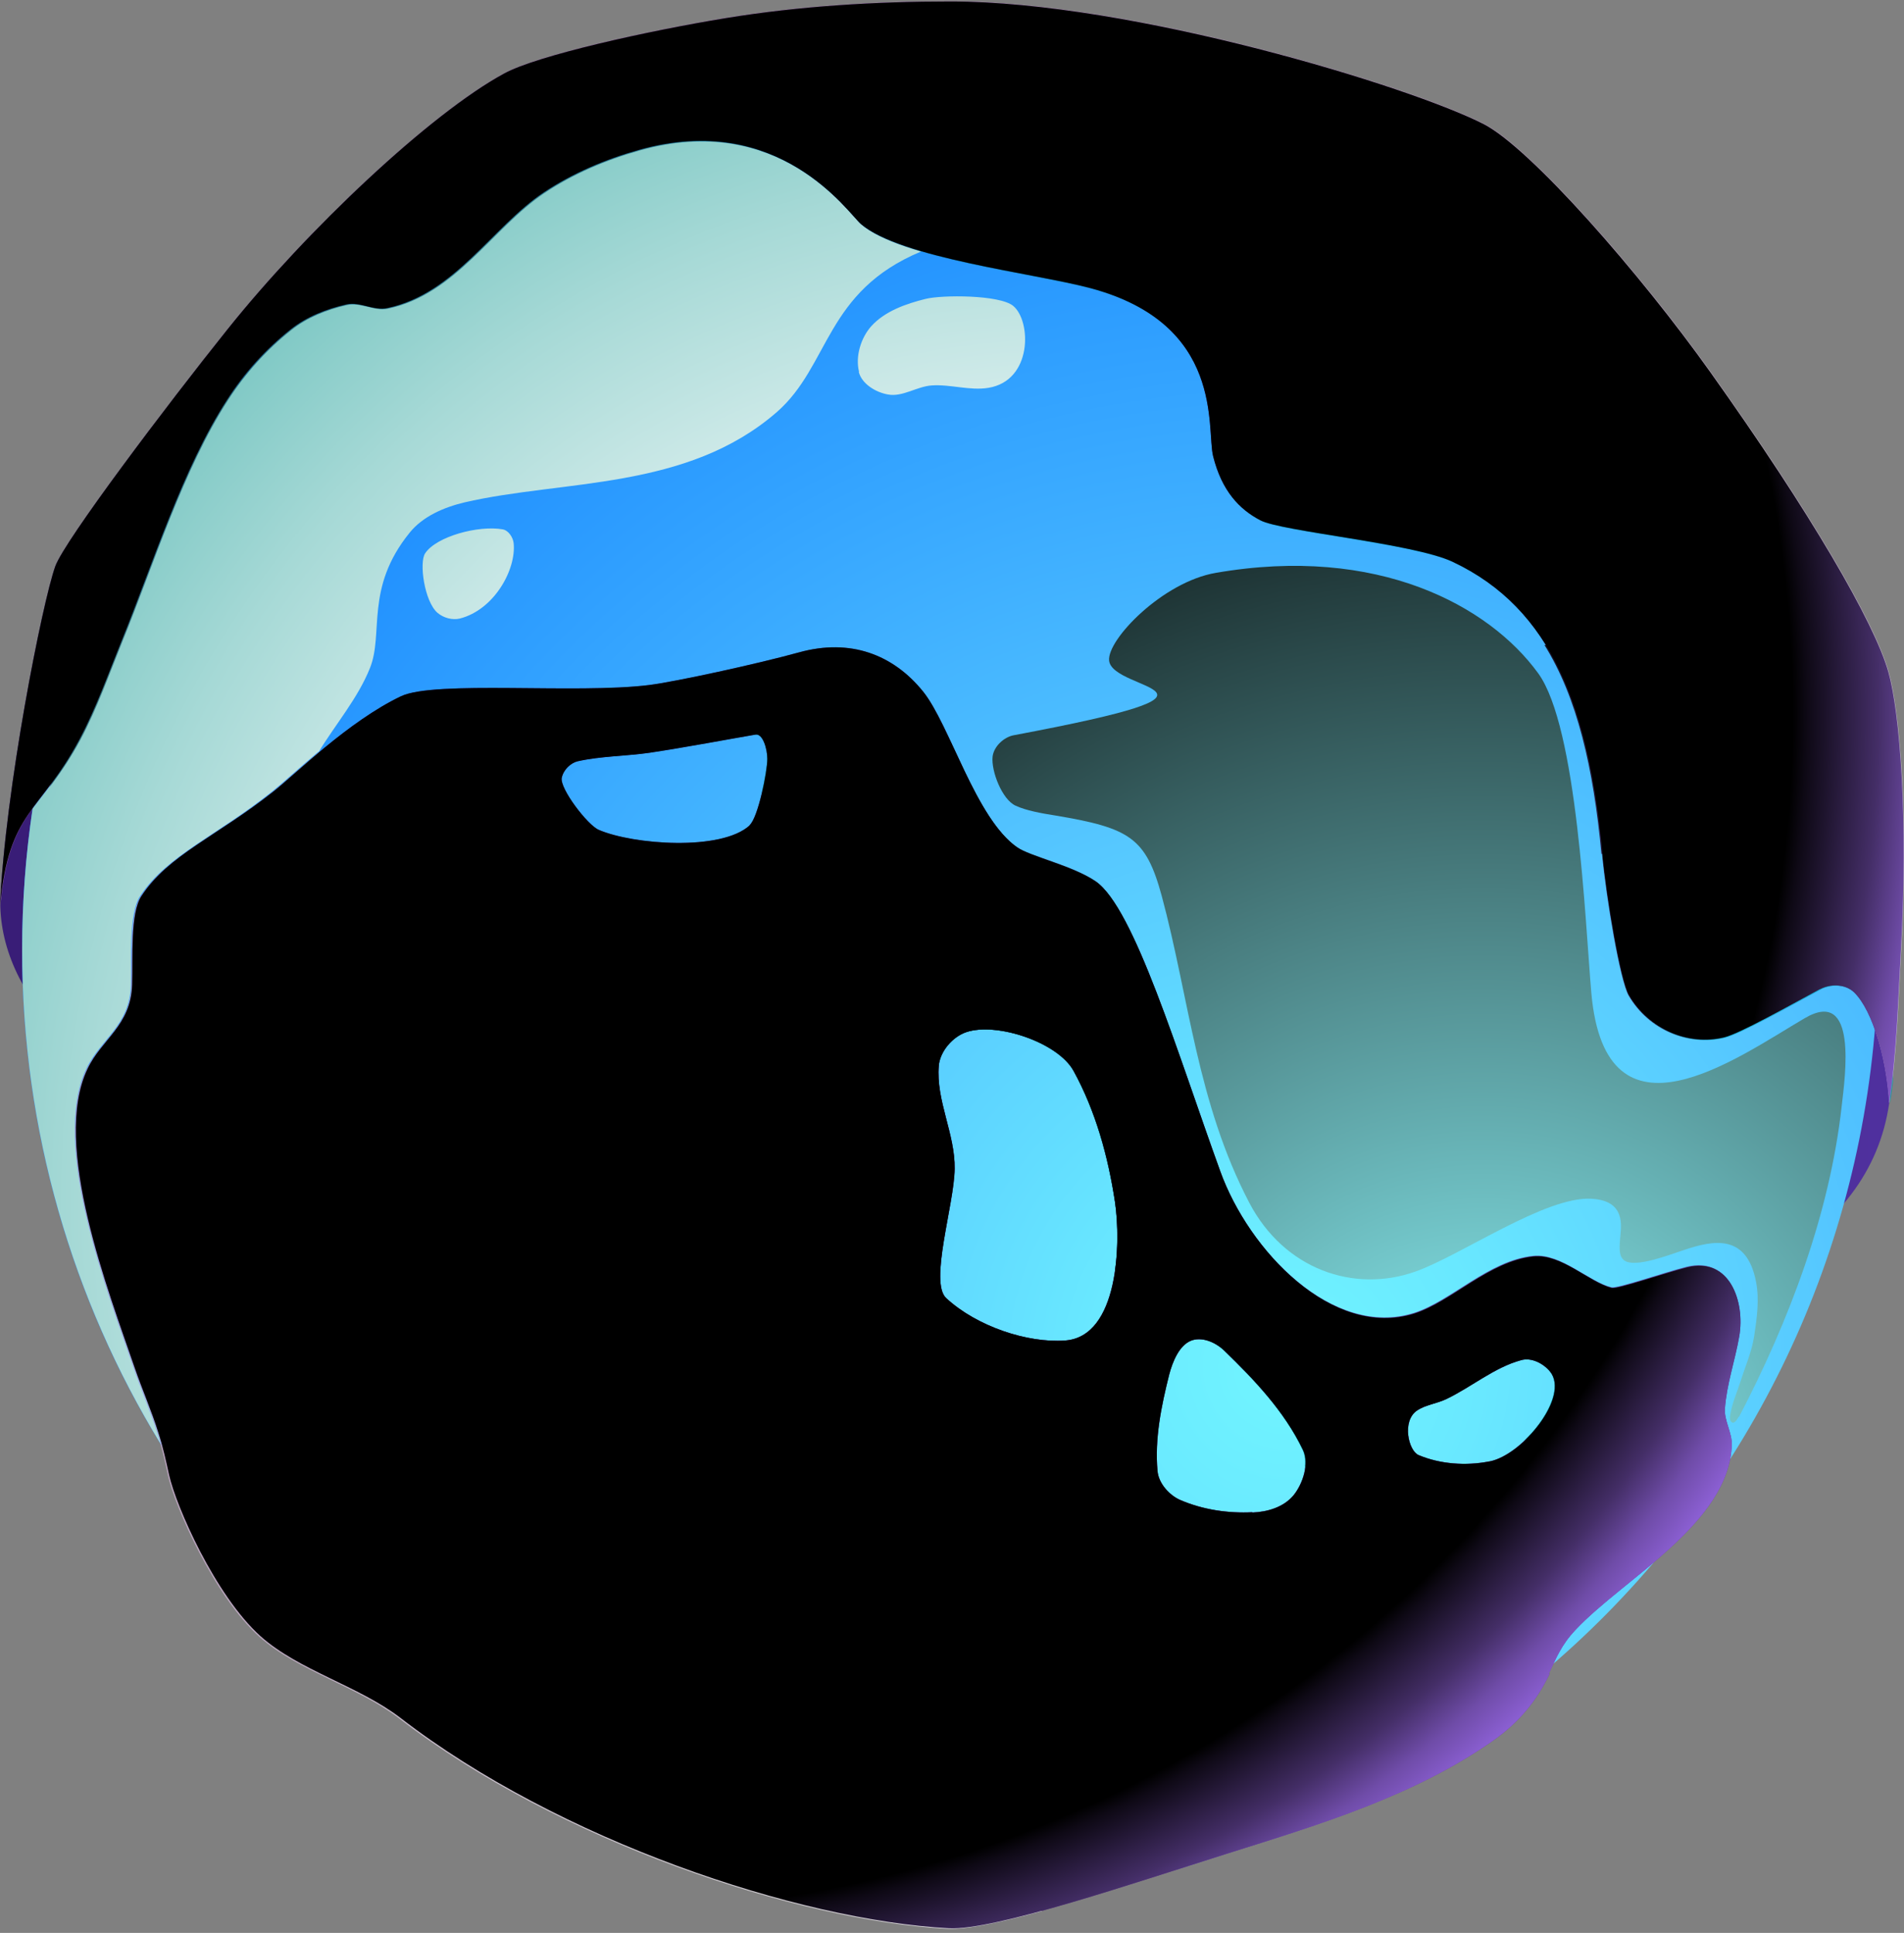 <svg width="198" height="201" viewBox="0 0 198 201" fill="none" xmlns="http://www.w3.org/2000/svg">
<rect x="0" y="0" width="198" height="201" fill="#808080" stroke="none"/>
<path fill-rule="evenodd" clip-rule="evenodd" d="M196.461 114.75L196.306 107.456L192.95 94.817L175.55 64.54L138.669 28.007L107.225 10.275L72.425 7.917L50.24 18.606L31.162 30.333L16.714 46.776L9.754 62.308L1.583 84.756L0.371 90.415L0.029 94.188C0.557 114.97 40.608 129.809 83.362 136.003C134.909 143.454 192.328 143.391 196.461 114.718V114.75Z" fill="url(#paint0_linear_1111_52548)"/>
<path fill-rule="evenodd" clip-rule="evenodd" d="M98.805 196.462C45.487 196.462 2.299 152.729 2.299 98.809C2.299 44.89 45.519 1.157 98.805 1.157C152.093 1.157 195.312 44.89 195.312 98.809C195.312 152.729 152.093 196.462 98.805 196.462Z" fill="url(#paint1_radial_1111_52548)"/>
<path fill-rule="evenodd" clip-rule="evenodd" d="M161.046 174.077C161.822 172.442 162.351 171.059 163.842 169.487C168.845 164.142 179.813 158.42 180.092 150.245C180.123 148.956 179.284 147.73 179.378 146.472C179.564 143.926 180.434 141.474 180.869 138.958C181.49 135.311 179.844 130.69 175.463 131.79C173.07 132.387 168.223 134.085 167.602 133.928C165.24 133.331 162.382 130.375 159.492 130.658C154.863 131.13 150.948 135.374 147.064 136.6C138.612 139.241 129.881 130.092 126.898 121.792C122.517 109.719 117.95 94.376 113.942 91.673C111.518 90.038 107.137 89.094 105.801 88.151C101.451 85.102 98.779 75.355 95.983 71.897C92.876 68.061 88.432 66.364 83.088 67.841C78.769 69.036 70.256 70.891 67.49 71.237C59.878 72.18 45.243 70.734 41.701 72.4C36.233 75.009 30.702 80.511 28.434 82.303C22.53 86.988 17.497 88.906 14.701 93.182C13.52 94.974 13.831 99.596 13.737 102.394C13.613 106.669 10.568 108.053 9.108 111.134C5.317 119.025 11.345 134.431 14.017 142.26C14.794 144.523 15.757 146.693 16.472 148.988C16.969 150.528 17.279 151.974 17.59 153.389C18.305 156.596 22.375 165.902 27.098 170.147C31.075 173.699 37.289 175.303 41.639 178.636C58.138 191.369 82.933 199.669 98.686 200.518C103.409 200.769 118.323 195.676 127.613 192.752C137.307 189.702 147.157 186.716 155.329 180.962C157.939 179.107 159.772 176.938 161.17 174.014L161.046 174.077ZM189.258 102.865C190.315 102.299 191.868 102.299 192.8 103.18C194.789 105.097 196.218 110.348 196.436 114.75C197.244 109.562 197.368 104.217 197.679 98.809C198.455 85.196 197.554 74.035 196.374 69.885C194.913 64.729 188.295 53.347 177.855 38.696C170.585 28.478 159.212 15.462 154.303 12.915C146.722 9.017 117.732 0.151 98.81 0.151C91.136 0.151 83.181 0.623 75.507 1.88C67.428 3.201 55.932 5.747 52.452 7.634C44.778 11.784 31.914 23.919 23.649 34.263C17.404 42.06 6.715 56.208 5.752 58.881C4.416 62.591 0.532 82.115 0.004 94.188C0.936 84.19 4.136 84.63 8.269 76.864C10.009 73.595 11.252 70.073 12.65 66.615C15.881 58.661 18.988 48.694 23.618 41.557C25.389 38.791 27.626 36.307 30.205 34.263C31.852 32.943 33.934 32.125 36.015 31.654C37.414 31.339 38.874 32.345 40.272 32.031C47.294 30.553 51.178 23.605 56.522 20.021C59.536 18.009 62.954 16.562 66.434 15.588C81.006 11.469 88.184 22.128 89.52 23.291C93.683 26.843 107.479 28.384 113.383 29.956C127.396 33.697 125.438 44.576 126.153 47.437C127.054 51.052 128.887 52.97 131.062 54.102C133.268 55.265 146.939 56.491 151.041 58.409C161.45 63.314 165.209 73.626 166.638 88.749C167.073 93.37 168.503 101.922 169.404 103.494C171.486 107.078 175.618 108.776 179.316 107.864C180.962 107.455 185.965 104.626 189.289 102.834L189.258 102.865ZM77.961 85.793C78.831 85.007 79.795 80.26 79.795 78.908C79.795 77.902 79.329 76.236 78.552 76.393C75.973 76.833 71.312 77.713 67.553 78.279C65.16 78.625 62.488 78.625 60.096 79.159C59.381 79.317 58.604 80.008 58.418 80.889C58.2 81.989 61.09 85.793 62.27 86.296C65.844 87.837 75.01 88.529 77.961 85.825V85.793ZM110.773 139.398C116.334 138.99 116.583 129.243 115.961 125.03C115.247 120.283 113.942 115.536 111.643 111.354C110.027 108.399 103.657 106.261 100.488 107.33C99.09 107.801 97.754 109.31 97.629 110.82C97.319 114.435 99.338 117.925 99.276 121.541C99.245 125.219 96.604 133.362 98.406 134.997C101.607 137.952 106.889 139.681 110.741 139.398H110.773ZM130.223 157.288C131.777 157.225 133.486 156.753 134.542 155.464C135.474 154.301 136.189 152.195 135.505 150.78C133.548 146.724 130.41 143.454 127.333 140.467C126.401 139.556 124.941 138.958 123.822 139.43C122.642 139.933 121.958 141.536 121.585 142.951C120.777 146.19 120.063 149.585 120.374 152.981C120.498 154.301 121.647 155.496 122.704 155.967C125.096 157.005 127.737 157.382 130.254 157.256L130.223 157.288ZM154.894 151.974C158.342 151.314 163.283 145.215 161.201 142.637C160.517 141.788 159.244 141.128 158.187 141.442C155.391 142.197 153.029 144.24 150.388 145.498C149.394 145.969 148.275 146.064 147.343 146.693C145.759 147.793 146.473 150.874 147.53 151.314C149.767 152.257 152.439 152.446 154.863 151.974H154.894Z" fill="url(#paint2_radial_1111_52548)"/>
<path style="mix-blend-mode:screen" fill-rule="evenodd" clip-rule="evenodd" d="M166.597 88.78C167.032 93.402 168.462 101.953 169.363 103.525C171.445 107.11 175.577 108.807 179.274 107.896C180.921 107.487 185.924 104.657 189.248 102.865C189.559 102.677 189.932 102.582 190.305 102.519C190.305 97.583 189.248 93.37 184.992 88.591C182.661 85.982 179.772 86.328 175.577 80.511C174.334 78.782 173.775 76.613 172.346 75.041C170.108 72.557 167.685 70.105 164.733 68.533C163.459 67.841 162.061 67.401 160.601 67.055C164.019 72.526 165.696 79.82 166.535 88.812L166.597 88.78ZM110.763 139.398C116.324 138.99 116.573 129.243 115.951 125.03C115.237 120.283 113.932 115.536 111.633 111.354C110.017 108.399 103.647 106.261 100.478 107.33C99.08 107.801 97.744 109.31 97.62 110.82C97.309 114.435 99.328 117.925 99.266 121.541C99.235 125.219 96.594 133.362 98.396 134.997C101.597 137.952 106.879 139.681 110.731 139.398H110.763ZM130.213 157.288C131.767 157.225 133.476 156.753 134.532 155.464C135.464 154.301 136.179 152.195 135.495 150.78C133.538 146.724 130.4 143.454 127.323 140.467C126.391 139.556 124.931 138.958 123.812 139.43C122.632 139.933 121.948 141.536 121.575 142.951C120.767 146.19 120.053 149.585 120.364 152.981C120.488 154.301 121.637 155.496 122.694 155.967C125.086 157.005 127.727 157.382 130.244 157.256L130.213 157.288ZM154.884 151.974C158.332 151.314 163.273 145.215 161.191 142.637C160.507 141.788 159.234 141.128 158.177 141.442C155.381 142.197 153.019 144.24 150.378 145.498C149.384 145.969 148.265 146.064 147.333 146.693C145.749 147.793 146.463 150.874 147.52 151.314C149.757 152.257 152.429 152.446 154.853 151.974H154.884ZM122.321 194.45C124.154 193.852 125.894 193.287 127.479 192.784C137.173 189.734 147.023 186.747 155.194 180.994C157.804 179.139 159.637 176.969 161.036 174.045C161.191 173.699 161.377 173.354 161.533 173.008C162.092 171.813 162.682 170.681 163.832 169.455C165.945 167.223 169.083 164.896 172.035 162.381C175.67 159.269 179.057 155.81 179.865 151.754C179.958 151.251 180.02 150.748 180.051 150.214C180.082 148.925 179.243 147.699 179.337 146.441C179.523 143.894 180.393 141.442 180.828 138.927C181.17 137.04 180.859 134.871 179.896 133.362C178.995 132.01 177.534 131.224 175.422 131.727C173.029 132.324 168.182 134.022 167.561 133.865C165.199 133.268 162.341 130.312 159.451 130.595C154.821 131.067 150.906 135.311 147.023 136.537C138.571 139.178 129.84 130.029 126.857 121.729C122.476 109.656 117.909 94.314 113.901 91.61C111.477 89.975 107.096 89.032 105.76 88.088C102.902 86.108 100.758 81.234 98.862 77.147C96.687 79.097 95.041 81.643 93.269 83.97C91.219 86.642 90.069 90.038 87.739 92.459C83.855 96.42 78.324 96.231 75.093 103.808C73.757 106.921 74.72 110.757 73.291 113.838C71.582 117.548 67.667 119.906 65.958 123.616C64.684 126.351 63.752 129.338 63.348 132.387C63.193 133.519 63.13 134.651 63.13 135.751C63.193 142.542 65.368 149.113 66.238 155.842C66.828 160.432 66.144 165.211 67.387 169.675C69.531 177.221 73.943 178.101 78.853 181.937C81.773 184.232 83.948 187.533 87.242 189.231C91.561 191.463 96.377 192.658 101.162 193.538C105.791 194.387 109.116 194.293 113.808 194.01C115.983 193.884 117.722 194.041 119.462 194.198C120.426 194.293 121.389 194.356 122.383 194.387L122.321 194.45ZM82.208 171.624C82.115 172.505 81.028 173.165 80.157 173.322C75.714 174.045 71.271 168.229 70.37 164.11C69.749 161.312 70.246 158.325 69.718 155.496C69.22 152.823 67.791 150.34 67.263 147.667C65.399 138.267 64.995 131.161 70.494 123.27C74.005 118.239 78.293 119.308 78.48 125.754C78.542 128.206 77.796 130.658 76.926 132.922C74.037 140.467 70.494 142.039 70.619 151.188C70.619 152.635 70.836 154.175 71.644 155.37C72.607 156.753 75.497 157.854 75.652 158.514C75.87 159.457 76.149 162.067 77.081 163.481C78.138 165.116 79.598 164.959 80.81 166.468C81.928 167.852 82.395 169.832 82.239 171.624H82.208ZM168.617 155.496C170.108 156.219 168.679 161.061 167.716 162.098C166.442 163.45 164.422 163.67 162.807 164.582C161.564 165.305 160.135 165.839 159.202 166.94C158.643 167.6 156.655 174.611 155.132 176.781C154.045 178.384 150.285 180.773 149.166 179.673C148.576 179.107 149.011 176.057 149.384 175.334C150.161 173.857 152.149 172.819 152.46 170.084C152.584 169.078 151.745 164.991 152.211 162.507C152.522 160.778 153.206 158.797 154.666 157.822C156.251 156.722 158.519 157.476 160.352 156.911C161.533 156.533 162.372 155.276 163.584 155.087C165.23 154.804 167.095 154.804 168.617 155.559V155.496Z" fill="url(#paint3_radial_1111_52548)"/>
<path style="mix-blend-mode:multiply" opacity="0.7" fill-rule="evenodd" clip-rule="evenodd" d="M113.414 25.963C117.018 27.158 138.519 31.119 144.081 37.439C146.691 40.394 148.711 46.085 151.041 47.091C151.911 47.468 155.422 47.846 159.306 48.443C162.382 48.914 165.675 49.543 168.068 50.486C171.89 51.964 175.308 54.542 178.135 57.529C189.072 69.068 184.256 71.3 188.326 84.662C189.321 87.9 191.993 90.384 193.236 93.528C194.603 96.955 195.162 99.973 195.286 102.74C195.286 103.023 195.286 103.306 195.286 103.557C195.286 104.878 195.224 106.167 195.1 107.393C195.846 109.625 196.343 112.297 196.467 114.718C197.275 109.531 197.399 104.186 197.71 98.778C198.487 85.165 197.586 74.004 196.405 69.853C194.944 64.697 188.326 53.316 177.886 38.665C170.616 28.447 159.244 15.431 154.334 12.884C146.753 8.986 117.764 0.12 98.841 0.12C91.167 0.12 83.213 0.591 75.538 1.849C67.46 3.169 55.963 5.716 52.483 7.602C44.809 11.752 31.945 23.888 23.68 34.232C17.435 42.029 6.747 56.177 5.783 58.849C4.447 62.559 0.563 82.084 0.035 94.157C0.563 88.686 1.744 86.328 3.391 84.064C4.758 82.178 6.436 80.355 8.3 76.865C10.04 73.595 11.283 70.074 12.681 66.615C15.912 58.661 19.02 48.694 23.649 41.558C25.42 38.791 27.657 36.307 30.236 34.264C31.883 32.943 33.965 32.126 36.047 31.654C37.445 31.34 38.905 32.346 40.303 32.031C47.325 30.554 51.209 23.605 56.554 20.021C59.568 18.009 62.985 16.563 66.465 15.588C77.496 12.476 84.3 17.82 87.501 21.122C90.079 23.763 95.268 25.523 96.635 25.775C98.22 26.058 99.867 25.932 101.545 25.649C104.217 25.209 110.897 25.083 113.445 25.901L113.414 25.963ZM30.92 139.713C30.143 134.777 26.756 130.375 26.539 125.376C26.477 123.71 26.756 122.421 27.253 121.226C29.087 116.919 33.499 113.964 31.417 98.244C31.044 95.383 30.64 92.49 30.889 89.629C31.231 85.762 32.101 81.958 33.126 78.248C31.075 79.977 29.366 81.549 28.341 82.367C22.438 87.051 17.404 88.969 14.607 93.245C13.427 95.037 13.738 99.659 13.644 102.457C13.551 106.418 10.879 107.896 9.325 110.568C9.201 110.757 9.108 110.977 8.984 111.197C5.193 119.088 11.221 134.494 13.893 142.323C14.67 144.586 15.633 146.756 16.348 149.051C16.472 149.428 16.596 149.805 16.689 150.183C17 151.314 17.249 152.383 17.466 153.452C18.181 156.659 22.251 165.965 26.974 170.21C30.951 173.763 37.165 175.366 41.515 178.699C58.014 191.432 82.809 199.732 98.562 200.581C100.488 200.675 104.124 199.889 108.38 198.726C102.446 198.003 95.703 197.185 89.24 196.022C82.622 194.827 76.346 193.287 71.623 191.149C69.479 190.174 68.361 187.69 66.465 186.307C63.265 184.012 59.568 182.534 56.398 180.176C53.757 178.196 51.8 175.397 49.19 173.385C47.077 171.782 44.809 170.461 43.131 168.418C41.111 165.997 40.21 163.325 38.626 160.589C36.109 156.219 33.561 153.452 31.79 148.705C30.827 146.095 31.324 142.448 30.889 139.713H30.92Z" fill="url(#paint4_radial_1111_52548)"/>
<path style="mix-blend-mode:screen" fill-rule="evenodd" clip-rule="evenodd" d="M180.836 147.353C186.025 137.418 190.281 126.225 191.524 115.001C191.866 111.983 193.233 102.614 187.671 105.884C180.68 109.971 166.978 120 165.487 103.274C164.834 95.697 164.026 75.607 159.956 70.01C154.86 62.999 143.271 56.648 126.43 59.572C120.9 60.516 115.12 66.521 115.338 68.69C115.649 71.991 131.371 71.582 105.426 76.456C104.401 76.644 103.344 77.619 103.22 78.688C103.065 80.197 104.214 83.152 105.613 83.781C106.7 84.284 108.223 84.567 109.838 84.819C117.482 86.108 119.16 87.114 120.806 93.15C123.665 103.746 124.473 114.655 129.91 125.062C133.545 132.01 140.816 134.494 147.186 132.23C151.909 130.564 160.671 124.402 165.487 124.653C168.438 124.81 168.687 126.602 168.532 128.174C168.407 129.652 168.283 130.595 168.904 131.067C170.054 131.916 173.783 130.407 175.181 129.967C178.257 128.929 181.644 128.332 182.607 133.268C182.98 135.123 182.7 137.072 182.42 138.927C182.172 140.562 181.488 142.102 180.991 143.674C180.649 144.743 180.183 145.781 179.966 146.913C179.904 147.258 179.81 147.762 180.121 147.919C180.401 148.044 180.649 147.604 180.805 147.321L180.836 147.353Z" fill="url(#paint5_radial_1111_52548)"/>
<path style="mix-blend-mode:multiply" fill-rule="evenodd" clip-rule="evenodd" d="M33.126 78.216C34.897 75.293 37.196 72.651 38.47 69.476C39.93 65.861 37.911 61.176 42.602 55.391C43.97 53.693 46.176 52.75 48.288 52.247C58.573 49.858 71.405 51.021 80.789 42.846C86.32 38.005 85.791 30.302 95.796 26.152C93.124 25.366 90.856 24.454 89.551 23.322C88.215 22.19 81.069 11.501 66.465 15.619C62.985 16.594 59.567 18.04 56.553 20.052C51.209 23.637 47.325 30.585 40.303 32.062C38.905 32.346 37.445 31.371 36.046 31.685C33.965 32.157 31.914 32.974 30.236 34.295C27.688 36.338 25.451 38.853 23.649 41.589C19.02 48.726 15.943 58.692 12.681 66.647C11.283 70.073 10.04 73.626 8.3 76.896C6.436 80.386 4.758 82.241 3.391 84.096C2.676 88.874 2.303 93.779 2.303 98.778C2.303 117.611 7.585 135.217 16.689 150.12C16.596 149.742 16.472 149.365 16.347 148.988C15.633 146.724 14.669 144.523 13.893 142.26C11.221 134.431 5.224 119.025 8.983 111.134C10.444 108.053 13.52 106.67 13.613 102.394C13.675 99.596 13.396 94.942 14.576 93.182C17.373 88.937 22.437 86.988 28.31 82.303C29.335 81.486 31.044 79.914 33.095 78.185L33.126 78.216ZM89.334 38.665C88.93 37.062 89.52 35.144 90.607 33.917C92.037 32.346 94.212 31.591 96.231 31.088C97.94 30.648 103.968 30.648 105.366 31.811C107.262 33.383 107.386 39.577 102.787 40.331C100.861 40.646 98.872 39.954 96.915 40.08C95.361 40.174 93.87 41.306 92.347 41.023C91.073 40.803 89.613 39.922 89.302 38.665H89.334ZM47.822 64.32C47.046 64.508 46.114 64.257 45.492 63.723C44.125 62.528 43.566 58.472 44.218 57.529C45.399 55.768 49.78 54.605 52.266 55.045C52.856 55.139 53.353 55.863 53.415 56.491C53.695 59.227 51.396 63.408 47.822 64.32Z" fill="url(#paint6_radial_1111_52548)"/>
<path style="mix-blend-mode:screen" opacity="0.6" fill-rule="evenodd" clip-rule="evenodd" d="M168.996 93.685C168.561 82.021 170.426 72.023 165.392 60.421C162.596 54.008 154.393 52.058 148.117 52.058C145.413 52.058 142.834 52.719 140.131 52.844C136.962 53.002 129.536 52.058 128.915 48.16C128.262 44.104 129.629 39.671 128.014 35.898C127.361 34.326 126.305 32.974 125.093 31.748C120.556 27.284 118.723 27.913 112.602 26.969C108.408 26.34 95.824 24.926 92.189 22.851C87 19.864 83.861 13.985 76.218 11.375C71.806 9.866 57.296 14.928 53.536 18.669C48.875 23.322 46.856 27.252 42.444 29.107C40.051 30.113 38.746 26.435 32.532 29.767C30.605 30.805 28.586 32.188 27.125 33.823C14.852 47.154 13.33 64.854 5.158 81.863C6.121 80.574 7.209 79.065 8.359 76.927C10.099 73.658 11.341 70.136 12.74 66.678C15.971 58.724 19.078 48.757 23.708 41.62C25.479 38.854 27.716 36.37 30.295 34.326C31.942 33.006 34.023 32.188 36.105 31.717C37.503 31.402 38.964 32.408 40.362 32.094C47.384 30.616 51.268 23.668 56.612 20.084C59.626 18.072 63.044 16.625 66.524 15.651C81.096 11.532 88.273 22.19 89.61 23.354C93.773 26.906 107.569 28.447 113.472 30.019C127.485 33.76 125.528 44.639 126.242 47.5C127.144 51.115 128.977 53.033 131.152 54.165C133.358 55.328 147.029 56.554 151.13 58.472C161.539 63.377 165.299 73.689 166.728 88.812C167.163 93.433 168.592 101.985 169.494 103.557C171.575 107.141 175.708 108.839 179.405 107.927C181.052 107.518 186.054 104.689 189.379 102.897C190.435 102.331 191.989 102.331 192.921 103.211C194.91 105.129 196.339 110.379 196.556 114.781C196.681 113.995 196.774 113.24 196.867 112.454C196.743 109.122 196.588 105.066 195.718 102.331C194.879 99.627 191.181 97.395 188.82 99.124C186.086 101.136 183.942 104.563 180.959 106.418C180.151 106.921 179.25 107.204 178.318 107.33C170.954 108.21 169.307 98.81 169.09 93.685H168.996Z" fill="url(#paint7_radial_1111_52548)"/>
<path style="mix-blend-mode:screen" fill-rule="evenodd" clip-rule="evenodd" d="M78.544 76.392C79.352 76.267 79.818 77.933 79.787 78.908C79.787 79.568 79.539 81.046 79.197 82.492C80.067 80.103 81.216 76.55 80.657 74.6C80.377 73.563 78.016 72.934 76.587 73.343C73.977 74.034 71.491 75.229 68.912 76.047C66.768 76.738 61.611 77.713 60.057 78.436C59.498 78.688 59.063 79.159 58.69 79.631C58.566 79.788 58.503 80.165 58.472 80.511C58.752 79.82 59.436 79.285 60.026 79.128C62.418 78.593 65.091 78.625 67.483 78.248C71.243 77.682 75.903 76.801 78.482 76.361L78.544 76.392Z" fill="url(#paint8_radial_1111_52548)"/>
<path style="mix-blend-mode:screen" fill-rule="evenodd" clip-rule="evenodd" d="M163.814 142.322C163.037 139.744 158.967 138.235 157.041 139.807C154.213 142.102 151.386 144.366 148.247 146.221C148.931 145.969 149.677 145.812 150.36 145.466C153.001 144.177 155.363 142.134 158.159 141.41C159.247 141.127 160.521 141.756 161.173 142.605C162.571 144.335 160.8 147.667 158.439 149.868C160.831 147.982 164.467 144.523 163.783 142.291L163.814 142.322Z" fill="url(#paint9_radial_1111_52548)"/>
<path style="mix-blend-mode:screen" fill-rule="evenodd" clip-rule="evenodd" d="M131.088 140.152C129.41 137.48 127.639 135.122 126.334 134.179C125.899 133.864 125.122 133.833 124.718 134.179C123.972 134.839 123.972 136.065 123.351 136.851C122.978 137.323 122.108 137.354 121.86 137.889C121.611 138.455 121.394 139.115 121.207 139.807C120.524 142.542 120.368 146.032 120.337 149.05C120.555 146.944 120.99 144.9 121.518 142.888C121.797 141.819 122.264 140.593 123.009 139.869C123.227 139.649 123.475 139.461 123.755 139.366C124.687 138.958 125.899 139.366 126.8 140.027C126.955 140.152 127.111 140.278 127.266 140.404C130.342 143.391 133.48 146.629 135.438 150.717C135.748 151.346 135.779 152.069 135.655 152.792C135.842 152.069 136.059 151.283 135.997 150.748C135.779 148.704 133.511 144.051 131.057 140.121L131.088 140.152Z" fill="url(#paint10_radial_1111_52548)"/>
<path style="mix-blend-mode:screen" fill-rule="evenodd" clip-rule="evenodd" d="M115.985 132.105C117.538 127.577 118.471 122.735 118.098 119.308C117.942 117.799 117.134 116.447 116.731 115.001C116.171 112.895 116.171 110.631 115.239 108.682C112.878 103.714 104.861 102.74 100.294 104.783C98.212 105.695 97.777 108.273 97.684 110.474C97.964 109.09 99.175 107.77 100.48 107.33C103.65 106.261 109.988 108.399 111.635 111.354C113.934 115.536 115.239 120.315 115.954 125.031C116.202 126.791 116.327 129.495 115.954 132.105H115.985Z" fill="url(#paint11_radial_1111_52548)"/>
<path style="mix-blend-mode:screen" fill-rule="evenodd" clip-rule="evenodd" d="M161.046 174.077C161.822 172.442 162.351 171.059 163.842 169.487C168.845 164.142 179.813 158.42 180.092 150.245C180.123 148.956 179.284 147.73 179.378 146.472C179.564 143.926 180.434 141.474 180.869 138.958C181.49 135.311 179.844 130.69 175.463 131.79C173.07 132.387 168.223 134.085 167.602 133.928C165.24 133.331 162.382 130.375 159.492 130.658C154.863 131.13 150.948 135.374 147.064 136.6C138.612 139.241 129.881 130.092 126.898 121.792C122.517 109.719 117.95 94.376 113.942 91.673C111.518 90.038 107.137 89.094 105.801 88.151C101.451 85.102 98.779 75.355 95.983 71.897C92.876 68.061 88.432 66.364 83.088 67.841C78.769 69.036 70.256 70.891 67.49 71.237C59.878 72.18 45.243 70.734 41.701 72.4C36.233 75.009 30.702 80.511 28.434 82.303C22.53 86.988 17.497 88.906 14.701 93.182C13.52 94.974 13.831 99.596 13.737 102.394C13.613 106.669 10.568 108.053 9.108 111.134C5.317 119.025 11.345 134.431 14.017 142.26C14.794 144.523 15.757 146.693 16.472 148.988C16.969 150.528 17.279 151.974 17.59 153.389C18.305 156.596 22.375 165.902 27.098 170.147C31.075 173.699 37.289 175.303 41.639 178.636C58.138 191.369 82.933 199.669 98.686 200.518C103.409 200.769 118.323 195.676 127.613 192.752C137.307 189.702 147.157 186.716 155.329 180.962C157.939 179.107 159.772 176.938 161.17 174.014L161.046 174.077ZM189.258 102.865C190.315 102.299 191.868 102.299 192.8 103.18C194.789 105.097 196.218 110.348 196.436 114.75C197.244 109.562 197.368 104.217 197.679 98.809C198.455 85.196 197.554 74.035 196.374 69.885C194.913 64.729 188.295 53.347 177.855 38.696C170.585 28.478 159.212 15.462 154.303 12.915C146.722 9.017 117.732 0.151 98.81 0.151C91.136 0.151 83.181 0.623 75.507 1.88C67.428 3.201 55.932 5.747 52.452 7.634C44.777 11.784 31.914 23.919 23.649 34.263C17.404 42.06 6.715 56.208 5.752 58.881C4.416 62.591 0.532 82.115 0.004 94.188C0.936 84.19 4.136 84.63 8.269 76.864C10.009 73.595 11.252 70.073 12.65 66.615C15.881 58.661 18.988 48.694 23.618 41.557C25.389 38.791 27.626 36.307 30.205 34.263C31.852 32.943 33.934 32.125 36.015 31.654C37.414 31.339 38.874 32.345 40.272 32.031C47.294 30.553 51.178 23.605 56.522 20.021C59.536 18.009 62.954 16.562 66.434 15.588C81.006 11.469 88.184 22.128 89.52 23.291C93.683 26.843 107.479 28.384 113.383 29.956C127.396 33.697 125.438 44.576 126.153 47.437C127.054 51.052 128.887 52.97 131.062 54.102C133.268 55.265 146.939 56.491 151.041 58.409C161.45 63.314 165.209 73.626 166.638 88.749C167.073 93.37 168.503 101.922 169.404 103.494C171.486 107.078 175.618 108.776 179.316 107.864C180.962 107.455 185.965 104.626 189.289 102.834L189.258 102.865ZM77.961 85.793C78.831 85.007 79.795 80.26 79.795 78.908C79.795 77.902 79.329 76.236 78.552 76.393C75.973 76.833 71.312 77.713 67.553 78.279C65.16 78.625 62.488 78.625 60.096 79.159C59.381 79.317 58.604 80.008 58.418 80.889C58.2 81.989 61.09 85.793 62.27 86.296C65.844 87.837 75.01 88.529 77.961 85.825V85.793ZM110.773 139.398C116.334 138.99 116.583 129.243 115.961 125.03C115.247 120.283 113.942 115.536 111.643 111.354C110.027 108.399 103.657 106.261 100.488 107.33C99.09 107.801 97.754 109.31 97.629 110.82C97.319 114.435 99.338 117.925 99.276 121.541C99.245 125.219 96.604 133.362 98.406 134.997C101.607 137.952 106.889 139.681 110.741 139.398H110.773ZM130.223 157.288C131.777 157.225 133.486 156.753 134.542 155.464C135.474 154.301 136.189 152.195 135.505 150.78C133.548 146.724 130.41 143.454 127.333 140.467C126.401 139.556 124.941 138.958 123.822 139.43C122.642 139.933 121.958 141.536 121.585 142.951C120.777 146.19 120.063 149.585 120.374 152.981C120.498 154.301 121.647 155.496 122.704 155.967C125.096 157.005 127.737 157.382 130.254 157.256L130.223 157.288ZM154.894 151.974C158.342 151.314 163.283 145.215 161.201 142.637C160.517 141.788 159.244 141.128 158.187 141.442C155.391 142.197 153.029 144.24 150.388 145.498C149.394 145.969 148.275 146.064 147.343 146.693C145.759 147.793 146.473 150.874 147.53 151.314C149.767 152.257 152.439 152.446 154.863 151.974H154.894Z" fill="url(#paint12_radial_1111_52548)"/>
<defs>
<linearGradient id="paint0_linear_1111_52548" x1="196.461" y1="74.066" x2="0.029" y2="74.066" gradientUnits="userSpaceOnUse">
<stop stop-color="#4F309E"/>
<stop offset="0.33" stop-color="#47298F"/>
<stop offset="1" stop-color="#391D77"/>
</linearGradient>
<radialGradient id="paint1_radial_1111_52548" cx="0" cy="0" r="1" gradientUnits="userSpaceOnUse" gradientTransform="translate(133.823 142.668) rotate(180) scale(157.593 159.463)">
<stop stop-color="#71F5FF"/>
<stop offset="0.13" stop-color="#69E8FF"/>
<stop offset="0.36" stop-color="#56C8FF"/>
<stop offset="0.38" stop-color="#54C5FF"/>
<stop offset="0.92" stop-color="#1483FF"/>
</radialGradient>
<radialGradient id="paint2_radial_1111_52548" cx="0" cy="0" r="1" gradientUnits="userSpaceOnUse" gradientTransform="translate(127.924 145.781) rotate(180) scale(155.791 157.64)">
<stop stop-color="#7A369E"/>
<stop offset="0.23" stop-color="#6D349E"/>
<stop offset="0.63" stop-color="#4F309E"/>
<stop offset="1" stop-color="#33128A"/>
</radialGradient>
<radialGradient id="paint3_radial_1111_52548" cx="0" cy="0" r="1" gradientUnits="userSpaceOnUse" gradientTransform="translate(166.256 186.15) rotate(180) scale(138.236 139.876)">
<stop stop-color="#8D6EFF"/>
<stop offset="1"/>
</radialGradient>
<radialGradient id="paint4_radial_1111_52548" cx="0" cy="0" r="1" gradientUnits="userSpaceOnUse" gradientTransform="translate(123.357 127.294) rotate(180) scale(163.217 165.154)">
<stop offset="0.45" stop-color="white"/>
<stop offset="0.5" stop-color="#F8F3F8"/>
<stop offset="0.58" stop-color="#E6D6E8"/>
<stop offset="0.69" stop-color="#C9A6CD"/>
<stop offset="0.83" stop-color="#A263A7"/>
<stop offset="0.97" stop-color="#700F78"/>
<stop offset="1" stop-color="#670070"/>
</radialGradient>
<radialGradient id="paint5_radial_1111_52548" cx="0" cy="0" r="1" gradientUnits="userSpaceOnUse" gradientTransform="translate(154.239 155.181) rotate(180) scale(124.005 125.477)">
<stop stop-color="#91FBFF"/>
<stop offset="1"/>
</radialGradient>
<radialGradient id="paint6_radial_1111_52548" cx="0" cy="0" r="1" gradientUnits="userSpaceOnUse" gradientTransform="translate(112.481 124.968) rotate(180) scale(154.796 156.634)">
<stop offset="0.33" stop-color="white"/>
<stop offset="0.4" stop-color="#F3FAFA"/>
<stop offset="0.52" stop-color="#D6EDEC"/>
<stop offset="0.68" stop-color="#A6D9D6"/>
<stop offset="0.87" stop-color="#64BDB9"/>
<stop offset="1" stop-color="#35AAA4"/>
</radialGradient>
<radialGradient id="paint7_radial_1111_52548" cx="0" cy="0" r="1" gradientUnits="userSpaceOnUse" gradientTransform="translate(139.727 94.691) rotate(180) scale(182.667 184.836)">
<stop stop-color="#00E1FF"/>
<stop offset="1"/>
</radialGradient>
<radialGradient id="paint8_radial_1111_52548" cx="0" cy="0" r="1" gradientUnits="userSpaceOnUse" gradientTransform="translate(76.121 82.87) rotate(180) scale(19.109 19.337)">
<stop stop-color="#00E1FF"/>
<stop offset="1"/>
</radialGradient>
<radialGradient id="paint9_radial_1111_52548" cx="0" cy="0" r="1" gradientUnits="userSpaceOnUse" gradientTransform="translate(167.978 141.568) rotate(180) scale(22.092 22.355)">
<stop stop-color="#00E1FF"/>
<stop offset="1"/>
</radialGradient>
<radialGradient id="paint10_radial_1111_52548" cx="0" cy="0" r="1" gradientUnits="userSpaceOnUse" gradientTransform="translate(127.639 147.824) rotate(180) scale(20.507 20.751)">
<stop stop-color="#00E1FF"/>
<stop offset="1"/>
</radialGradient>
<radialGradient id="paint11_radial_1111_52548" cx="0" cy="0" r="1" gradientUnits="userSpaceOnUse" gradientTransform="translate(102.997 119.874) rotate(180) scale(21.812 22.071)">
<stop stop-color="#00E1FF"/>
<stop offset="1"/>
</radialGradient>
<radialGradient id="paint12_radial_1111_52548" cx="0" cy="0" r="1" gradientUnits="userSpaceOnUse" gradientTransform="translate(62.053 74.066) rotate(180) scale(147.495 149.245)">
<stop offset="0.04"/>
<stop offset="0.84"/>
<stop offset="0.85" stop-color="#0E0915"/>
<stop offset="0.9" stop-color="#442E67"/>
<stop offset="0.93" stop-color="#6F4CA8"/>
<stop offset="0.96" stop-color="#8E61D7"/>
<stop offset="0.99" stop-color="#A16EF4"/>
<stop offset="1" stop-color="#A973FF"/>
</radialGradient>
</defs>
</svg>
